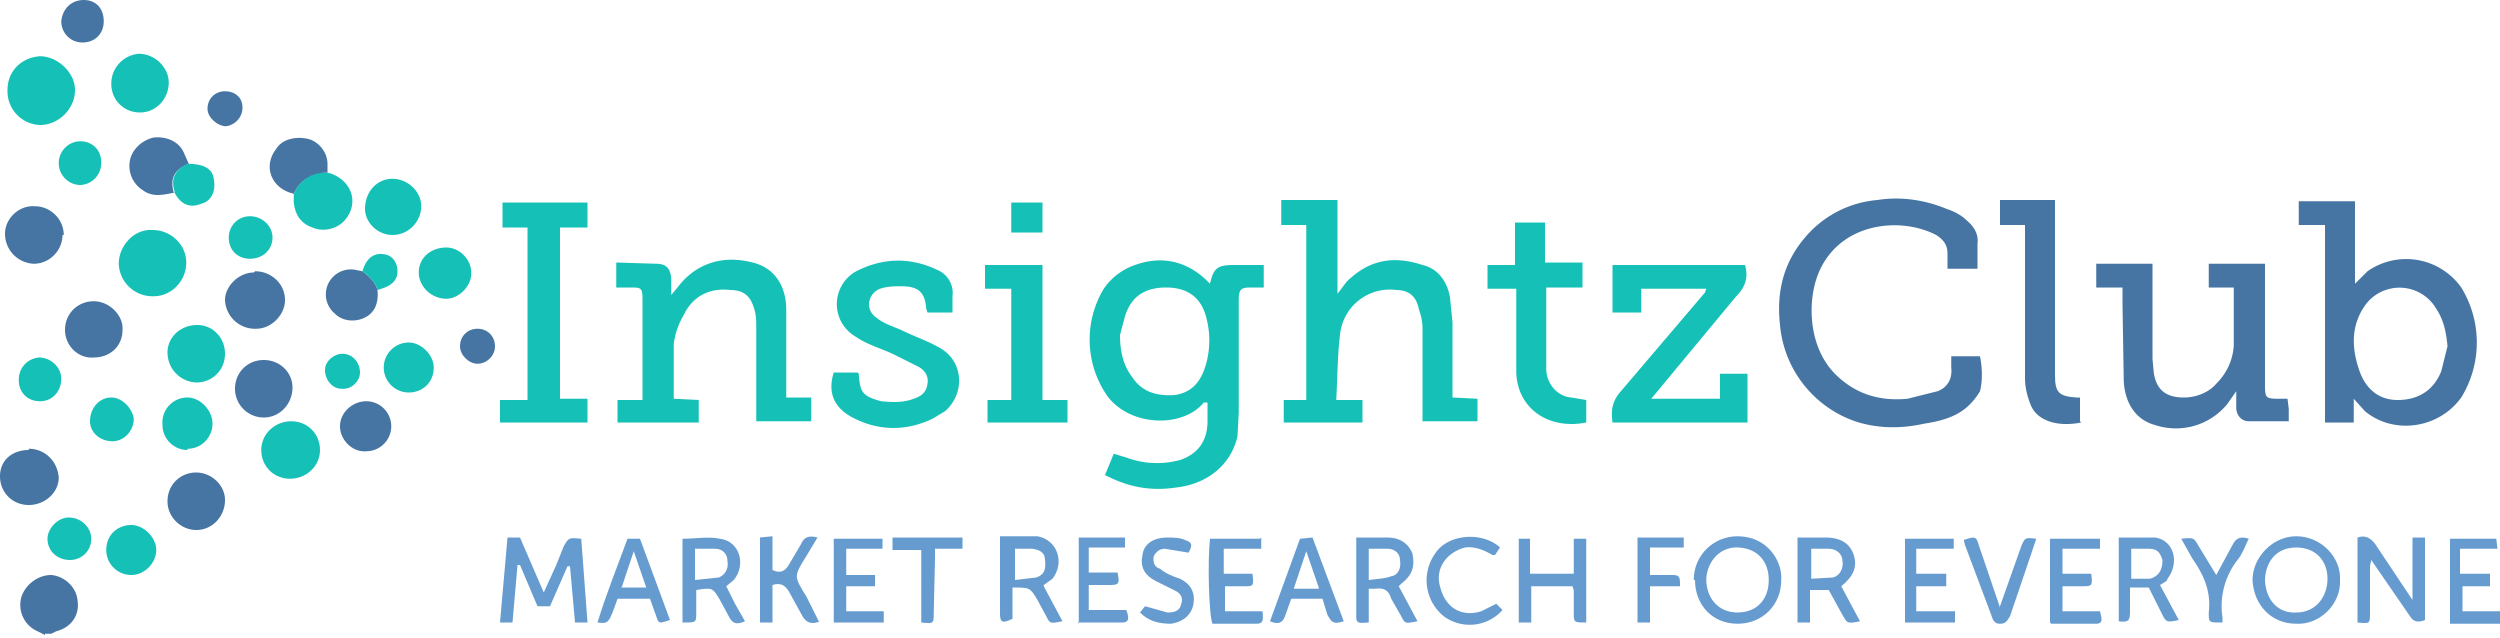 <?xml version="1.0" encoding="UTF-8"?><svg xmlns="http://www.w3.org/2000/svg" xmlns:xlink="http://www.w3.org/1999/xlink" width="200" height="51" viewBox="0 0 200 51"><defs><path id="a" d="M0 50.8h200V0H0z"/></defs><g fill="none" fill-rule="evenodd"><path fill="#4675A4" d="M3.6 50.8l-.6-.3a2.3 2.3 0 01-1.3-2.7C2 46.8 3 46 4.1 46c1.1.1 2 1 2.1 2 .2 1.2-.5 2.2-1.7 2.5l-.4.2h-.5z"/><path fill="#669BD0" d="M200 49.9h-4v-6.8h3.7l.1.8h-3v2h2.4v1H197v2h3.1v1z"/><path fill="#15C1B7" d="M89.6 26.8c0 1.4.3 2.5 1 3.4.8 1.2 2 1.5 3.4 1.4 1.3-.2 2-1 2.4-2.2a7 7 0 00.1-4c-.4-1.6-1.5-2.4-3.2-2.4-1.7 0-2.8.7-3.3 2.3l-.4 1.5M88.4 38l.7-1.7 1 .3a7 7 0 004.3.2c1.5-.5 2.2-1.6 2.2-3.1v-1.5h-.3c-1.6 2-5.8 2-7.7-.5a7.9 7.9 0 01-.3-8.6 5 5 0 012.5-1.9c2.2-.8 4.3-.3 6 1.5.3-1.3.6-1.5 2-1.5h2.3V23h-1c-.8 0-1 .1-1 1v9l-.1 1.9c-.5 2.2-2.3 3.8-4.9 4.1-2 .3-3.8 0-5.7-1"/><path fill="#4675A4" d="M195.8 27.7c-.1-1.1-.3-2.1-.9-3a3.4 3.4 0 00-5.6-.4c-1.2 1.6-1.2 3.4-.6 5.2.5 1.6 1.6 2.5 3.1 2.5 1.7 0 2.9-.8 3.5-2.3l.5-2m-7.5 4.4v1.7H186V18h-2.1v-1.9h4.5v6.6l1-1a5.4 5.4 0 017.5 1.3 8.4 8.4 0 010 8.8c-1.8 2.5-5.4 3-7.7 1.1l-.9-1"/><path fill="#15C1B7" d="M107 32h2v1.8h-6.3V32h1.8V18h-2v-2h4.5v7.5c.4-.5.7-1 1.1-1.3 1.7-1.5 3.6-1.7 5.7-1 1.3.3 2 1.4 2.2 2.6l.2 2v6l2 .1v1.8h-4.4V33v-6.7c0-.6-.1-1-.3-1.6-.2-1-.8-1.5-1.8-1.5a4 4 0 00-4.5 3.6c-.2 1.6-.2 3.4-.3 5.2"/><path fill="#4675A4" d="M156.1 28.5h2.3c.2 1 .2 2 0 2.8-.3.5-.7 1-1.2 1.4-.9.7-2 1-3.3 1.2-1.8.4-3.7.4-5.5-.2a9 9 0 01-6-7.7c-.3-2.7.3-5 2-7a8.5 8.5 0 015.8-3c1.9-.3 3.8 0 5.5.7.6.2 1.2.5 1.6.9.6.5 1 1.1.9 1.9v2h-2.4v-1.2c0-.7-.3-1.1-.9-1.5-2.9-1.5-7.7-1-9.4 3-1 2.4-.8 6.2 1.5 8.3 1.6 1.5 3.5 2 5.6 1.8l2.4-.6c.8-.3 1.2-1 1.1-1.9v-.9"/><path fill="#15C1B7" d="M60.5 33.8v-7.5c0-.6 0-1.2-.2-1.7-.3-1-.9-1.4-1.9-1.4-1.6-.2-3 .5-3.7 2a6 6 0 00-.8 2.3v4.4l2 .1v1.8h-6.5V32h2v-.7V24c0-1-.1-1-1-1h-1.1v-2l3.2.1c.9 0 1.2.5 1.2 1.4v1.1l.5-.6c1.5-2 3.7-2.6 6-2 1.7.4 2.7 1.8 2.7 3.8v7h2v1.9h-4.4z"/><path fill="#4675A4" d="M178.9 31.3l-.7 1a5.3 5.3 0 01-5.8 1.7c-1.5-.4-2.4-1.7-2.5-3.5l-.1-6.2V23h-2.1v-1.9h4.5v7.6l.1 1.1c.2 1.4 1 2 2.4 2 1 0 2-.4 2.6-1.1.8-.8 1.3-1.8 1.4-3v-4.7h-2v-1.9h4.5v9.5c0 1.3 0 1.3 1.3 1.3h.5l.1.8v1h-3.2c-.6 0-1-.5-1-1.1v-1.4"/><path fill="#15C1B7" d="M139.6 21.2c.3 1 0 1.8-.7 2.5l-6.8 8.2h5.5v-2h2.2v3.9H129c-.1-.8-.1-1.5.5-2.3l6.9-8.1.1-.3h-5.2V25H129v-3.8h10.5zM76.2 25h-2l-.1-.3c-.1-1.3-.6-1.8-2-1.8-.5 0-1.1 0-1.7.2-1 .4-1.2 1.7-.3 2.3.6.5 1.3.7 2 1 1 .5 2.2.9 3.2 1.5 1.8 1.1 1.9 3.6.3 5l-1 .6c-2.1 1-4.3 1-6.4-.1-1.5-.8-2-2-1.5-3.6h1.9l.1.1c.1 1.5.3 1.8 1.8 2.2 1 .1 1.8.1 2.6-.2.6-.2 1-.5 1.1-1.2.1-.6-.2-1.1-.8-1.4l-1.8-.9c-1-.5-2.2-.8-3.2-1.5a3 3 0 01.3-5.3c2.1-1 4.2-1 6.3 0a2 2 0 011.2 2.1V25M40 16.2H47v2h-2.2v13.7H47v1.9h-7V32h2.2V18.2h-2v-2zM123.7 23v6.5c0 1.1.8 2.2 2 2.3l1.2.2v1.8c-3 .6-5.5-1.1-5.6-4v-5.7-1H119v-1.9h2.2v-3.4h2.4V21h3v2h-3z"/><path fill="#4675A4" d="M166.5 33.8c-2 .4-3.5-.2-4-1.3-.3-.7-.5-1.5-.5-2.2V18h-2v-2h4.4v14c0 1.4.3 1.7 1.7 1.8h.3v1.9"/><path fill="#15C1B7" d="M79 33.8V32h1.9v-8.9h-2.1v-1.9h4.6V32h2v1.8zM.6 7.2c0-1.5 1.1-2.6 2.6-2.7C4.6 4.5 6 5.8 6 7.2 6 8.7 4.7 10 3.2 10A2.7 2.7 0 01.6 7.2M14.9 21c0 1.5-1.2 2.7-2.6 2.7a2.7 2.7 0 01-2.8-2.6c0-1.4 1.2-2.8 2.7-2.7 1.5 0 2.7 1.2 2.7 2.6"/><path fill="#669BD0" d="M40.6 43h1l1.9 4.4 1-2.2.6-1.5c.4-.7.4-.7 1.4-.6l.5 6.7h-1l-.4-4.5h-.2L44 48.5h-1l-1.4-3.3h-.2l-.4 4.6h-1l.6-6.8M188.6 49.8V43c.6-.2 1 0 1.4.5l3 4.5v-5h1v6.6c-.5.2-.9.2-1.2-.3l-3.1-4.5-.1.5V49c0 .9 0 .9-1 .8M141.5 46.4c0-1.4-.8-2.5-2.4-2.6-1.4-.1-2.5 1-2.6 2.5 0 1.6 1 2.7 2.5 2.7s2.5-1 2.5-2.6m-6 0c0-2 1.6-3.5 3.5-3.5 2.4 0 3.6 2 3.5 3.5 0 2-1.5 3.5-3.5 3.5s-3.4-1.5-3.4-3.5M183.7 49c1.6 0 2.5-1.3 2.5-2.7 0-1.4-.9-2.5-2.5-2.5-1.5 0-2.4 1-2.5 2.5 0 1.6 1 2.8 2.5 2.7m3.5-2.6c.1 1.9-1.6 3.6-3.5 3.5-2 0-3.4-1.5-3.5-3.5 0-1.8 1.6-3.5 3.5-3.5 2 0 3.6 1.7 3.5 3.5M81.2 44v2.4l1.7-.2c.6-.2.8-.6.7-1.4 0-.5-.3-.8-1-.9h-1.4m2.3 3l1.5 2.8c-1 .2-1 .2-1.3-.4L83 48c-.6-1-.6-1-2-1v2.5c-.8.4-1 .3-1-.4v-5.6-.6H83c1.6.3 2.2 2.1 1.2 3.4l-.7.5M55.6 46.4l1.9-.2c.5-.2.8-.7.7-1.3 0-.6-.4-1-1-1h-1.6v2.5zm-1 3.4v-6.7c1 0 2.1-.2 3 0 1.6.2 2.1 2.1 1.1 3.3l-.6.5.7 1.4.8 1.4c-.7.3-1 .2-1.3-.4l-.7-1.3c-.6-1-.6-1-1.9-.8V49c0 .8 0 .8-1 .8z"/><path fill="#15C1B7" d="M13.4 28.2c0-1.2 1-2.2 2.4-2.2C17 26 18 27 18 28.3c0 1.3-1 2.3-2.3 2.3a2.4 2.4 0 01-2.3-2.4"/><path fill="#669BD0" d="M126.9 49.8c-1 0-1 0-1-.8v-1.8l-.1-.3h-3.3v2.9h-1v-6.7h.9v2.8h3.5v-2.8h1v6.7z"/><path fill="#15C1B7" d="M11.2 9C9.9 9 8.9 8 8.9 6.7c0-1.3 1-2.3 2.2-2.4 1.3 0 2.4 1.1 2.4 2.3 0 1.3-1 2.4-2.3 2.4M23.3 33.7c1.3 0 2.3 1 2.3 2.3 0 1.3-1.1 2.3-2.4 2.3-1.3 0-2.3-1-2.3-2.3 0-1.3 1.1-2.3 2.4-2.3"/><path fill="#4675A4" d="M5 18.8c0 1.2-1 2.3-2.3 2.3a2.4 2.4 0 01-2.3-2.4c0-1.2 1.1-2.3 2.4-2.2 1.2 0 2.3 1 2.3 2.3M20.4 21.7c1.3 0 2.4 1 2.4 2.3 0 1.2-1.1 2.3-2.3 2.3A2.4 2.4 0 0118 24c0-1.1 1.1-2.2 2.3-2.2M13.4 40.1c0-1.3 1-2.3 2.3-2.3 1.2 0 2.3 1 2.3 2.2 0 1.3-1 2.4-2.3 2.4-1.2 0-2.3-1-2.3-2.3M7.5 28.6c-1.3.1-2.3-1-2.3-2.2 0-1.3 1-2.3 2.3-2.3 1.3 0 2.4 1.2 2.3 2.3 0 1.3-1 2.2-2.3 2.2M2.3 35.9c1.3 0 2.3 1 2.4 2.3 0 1.2-1.1 2.2-2.4 2.2-1.3 0-2.3-1-2.3-2.3C0 36.8 1 36 2.3 36M23.4 31c0 1.3-1 2.4-2.3 2.4a2.3 2.3 0 01-2.3-2.3c0-1.3 1-2.3 2.3-2.3 1.3 0 2.3 1 2.3 2.2"/><path fill="#669BD0" d="M109.5 44v2.4c.7-.1 1.3-.1 1.8-.3.6-.1.8-.7.7-1.3 0-.5-.4-.9-1-.9h-1.5m-1-.9h2.5c1 0 1.7.5 2 1.3.2 1 0 1.7-.9 2.4l-.2.2 1.5 2.8c-1 .2-1 .2-1.3-.4l-.8-1.4c-.2-.7-.6-.9-1.3-.8h-.5v2.7c-.5 0-1 .2-1-.4V43"/><path fill="#15C1B7" d="M26.2 13.8c1.9.5 2.6 2.4 1.4 3.8-.6.7-1.7 1-2.6.6-.9-.3-1.4-1-1.5-2v-.7c.5-1.1 1.4-1.8 2.7-1.7"/><path fill="#669BD0" d="M144.9 46.3l1.7-.1c.6-.1.9-.8.8-1.3 0-.6-.5-1-1.1-1h-1.4v2.4zm-1-3.3h2.1c1.3 0 2 .5 2.3 1.4.3.9 0 1.7-1 2.5l1.5 2.8c-1 .2-1 .2-1.4-.5l-1.1-2h-1.5v2.6h-1V43zM170.5 46.3h1.5c.7-.2 1-.7 1-1.5-.2-.6-.4-.9-1.1-.9h-1.4v2.4zm-1 3.5V43h2.9c1.5.2 2 2 1 3.3 0 .2-.3.3-.6.5l1.5 2.8c-.9.2-1 .2-1.3-.4l-1.1-2.2h-1.5v2c0 .7-.2.8-.9.7zM65.6 49.7c-.7.3-1.1.1-1.4-.4l-1.1-2c-.3-.5-.7-.7-1.3-.5v3h-1V43l1-.1v2.7c.6.3 1 .1 1.3-.4l1-1.7c.2-.5.6-.7 1.3-.5l-.9 1.5c-1 1.6-1 1.6 0 3.2l1 2"/><path fill="#15C1B7" d="M31.4 14.3c1.2 0 2.3 1 2.3 2.2 0 1.2-1 2.3-2.3 2.3-1.2 0-2.2-1-2.2-2.1 0-1.3.9-2.4 2.2-2.4"/><path fill="#669BD0" d="M100.9 43v.9h-3v2h2.3c.1.9.1 1-.5 1H98v2h3c.1.8 0 1-.5 1H97c-.3-.7-.4-5.1-.2-6.8h4z"/><path fill="#4675A4" d="M14 15.4c-1 .2-1.8.4-2.6-.2a2.3 2.3 0 01-1-2.4c.2-.9 1-1.6 1.9-1.8 1-.1 2 .3 2.4 1.2l.4.9c-1.2.5-1.5 1.2-1.2 2.3"/><path fill="#669BD0" d="M153.3 46.9v2h3.1v.9h-4v-6.7h3.9v.8h-3v2h2.4v1h-2.4zM67.7 46H70v.9h-2.3v2h3v.9h-4v-6.7h3.9v.8h-2.9zM86.3 49.9V43H90v.8h-2.9v2h2.3c.2.9.1 1-.6 1h-1.7v2h3c.2.5.3 1-.3 1h-3.6M49.7 47h2l-1-2.9-1 3zm-.3.9c-.7 2-.7 2-1.6 1.9.7-2.3 1.6-4.5 2.4-6.7h1l2.4 6.5c-.9.3-.9.3-1.1-.3l-.5-1.4h-2.6zM164 49.8v-6.7h4v.8h-3v2h2.3c.1.9.1 1-.6 1H165v2h3c.1.5.3.9-.2 1h-3.7"/><path fill="#4675A4" d="M26.2 13.8c-1.3 0-2.2.6-2.7 1.7-1.8-.4-2.5-2.2-1.4-3.6.5-.8 1.6-1 2.5-.8.9.2 1.6 1.1 1.6 2v.7"/><path fill="#669BD0" d="M105.5 47l-1-2.9-1 3h2zm2 2.7c-.9.3-1 0-1.3-.5l-.4-1.3h-2.5l-.5 1.4c-.2.5-.5.7-1.2.4l2.4-6.6 1-.1 2.5 6.7zM160 48.5l1.7-4.8c.3-.7.3-.7 1.2-.6l-.4 1.2-1.7 5c-.2.3-.3.6-.8.6s-.6-.4-.7-.7l-2.1-5.6-.1-.4c.9-.3 1-.3 1.2.4l1.7 5M120 43.8l-.4.6h-.2c-.7-.4-1.4-.7-2.2-.6-1.5.4-2.4 1.7-2 3.1.4 1.7 1.7 2.5 3.3 2l1.2-.6.5.5a3.5 3.5 0 01-4.7.5 3.7 3.7 0 01-.7-5c1-1.6 3.8-1.8 5.2-.5"/><path fill="#15C1B7" d="M37.7 21.9c0 1-1 2-2 2-1.2 0-2.2-1-2.2-2.1 0-1.2 1-2 2.2-2 1.1 0 2 1 2 2M15 36c-1.1 0-2-.9-2-2a2 2 0 012-2.2c1 0 2 1 2 2.1 0 1-.8 2-2 2"/><path fill="#4675A4" d="M29.3 32.1a2 2 0 012 2 2 2 0 01-2 2c-1.1.1-2.1-.9-2.1-2s1-2 2.1-2"/><path fill="#669BD0" d="M95 44.2l-1.8-.3c-.4 0-.7.2-.9.6-.1.5.1.9.5 1 .5.4 1 .6 1.6.8.6.3 1 .7 1.1 1.4.1 1.2-.6 2-1.8 2.2-1 0-1.8-.2-2.5-.9l.4-.5 1.8.5c.5 0 1-.1 1.1-.7.2-.5-.1-.9-.6-1.1l-1.4-.7c-1-.5-1.3-1.2-1.1-2.1.1-.9.9-1.4 2-1.4.4 0 1 0 1.4.2.6.2.6.4.3 1"/><path fill="#4675A4" d="M30.2 23.2c.1 1-.2 1.8-1 2.2-.8.4-1.8.3-2.4-.3a2 2 0 011.7-3.5l.5.1c.5.4 1 .8 1.2 1.5"/><path fill="#15C1B7" d="M10.5 46a2 2 0 01-2-2c0-1.2.9-2 2-2 1 0 2 1 2 2s-.9 2-2 2M32.7 31.4a2 2 0 01-2-2c0-1.1.9-2 2-2 1 0 2 1 2 2 0 1.2-.9 2-2 2"/><path fill="#669BD0" d="M73.7 44h-2.3v-1H77v.9h-2.2v.8l-.1 4.3c0 .9 0 .9-1 .8v-5.9zM177.7 49.8c-1 0-1 0-1-.8.2-1.7-.4-3-1.3-4.3l-.9-1.6c1-.1 1-.1 1.4.6l1.4 2.3 1.3-2.4c.3-.6.7-.7 1.3-.5-.3.6-.5 1.2-.9 1.7a6 6 0 00-1.2 4.6v.4M132 43.9V46h1.8c.6 0 .6.2.6.9H132v2.9h-1V43h3.7v.8H132z"/><path fill="#15C1B7" d="M10.7 33.5c0 1-.8 1.8-1.7 1.8-1 0-1.8-.7-1.8-1.6 0-1 .7-1.9 1.7-1.9.9 0 1.7.9 1.8 1.7M21.8 19c0 1-.8 1.7-1.8 1.7s-1.7-.7-1.7-1.7c0-.9.7-1.7 1.7-1.7s1.8.8 1.8 1.7M5.6 44.8c-1 0-1.8-.7-1.8-1.7 0-.8.8-1.7 1.7-1.7 1 0 1.8.8 1.8 1.7 0 1-.8 1.7-1.7 1.7M3.1 28.6c1 0 1.8.8 1.8 1.7 0 1-.7 1.8-1.7 1.8s-1.7-.7-1.7-1.7.7-1.7 1.6-1.8M8.1 13c0 1-.7 1.7-1.6 1.8a1.7 1.7 0 01-.1-3.5c1 0 1.7.7 1.7 1.7"/><path fill="#4675A4" d="M6.7 0c1 0 1.6.7 1.6 1.7s-.7 1.7-1.7 1.7-1.7-.8-1.7-1.7C5 .7 5.7 0 6.7 0"/><path fill="#15C1B7" d="M14 15.4c-.4-1.1 0-1.8 1-2.3 1.3 0 2 .4 2.1 1.2.2 1-.2 1.8-1 2-1 .4-1.7 0-2.2-1"/><mask id="b" fill="#fff"><use xlink:href="#a"/></mask><path fill="#15C1B7" d="M80.9 18.6h2.5v-2.4h-2.5zM28.8 29.8c0 .7-.7 1.4-1.5 1.3-.7 0-1.3-.7-1.3-1.5 0-.7.7-1.3 1.4-1.3.8 0 1.4.7 1.4 1.5" mask="url(#b)"/><path fill="#4675A4" d="M18 7.3c.8 0 1.4.5 1.4 1.3s-.6 1.4-1.3 1.5c-.7 0-1.5-.7-1.5-1.4 0-.8.6-1.4 1.4-1.4M38.2 26.3c.8 0 1.4.6 1.4 1.4 0 .8-.7 1.4-1.4 1.4s-1.4-.7-1.4-1.4c0-.8.6-1.4 1.4-1.4" mask="url(#b)"/><path fill="#15C1B7" d="M30.2 23.2c-.2-.7-.7-1.1-1.2-1.5.3-1.1 1-1.6 2-1.3.5.2.8.7.8 1.3 0 .6-.3 1-1 1.3l-.6.2" mask="url(#b)"/></g></svg>